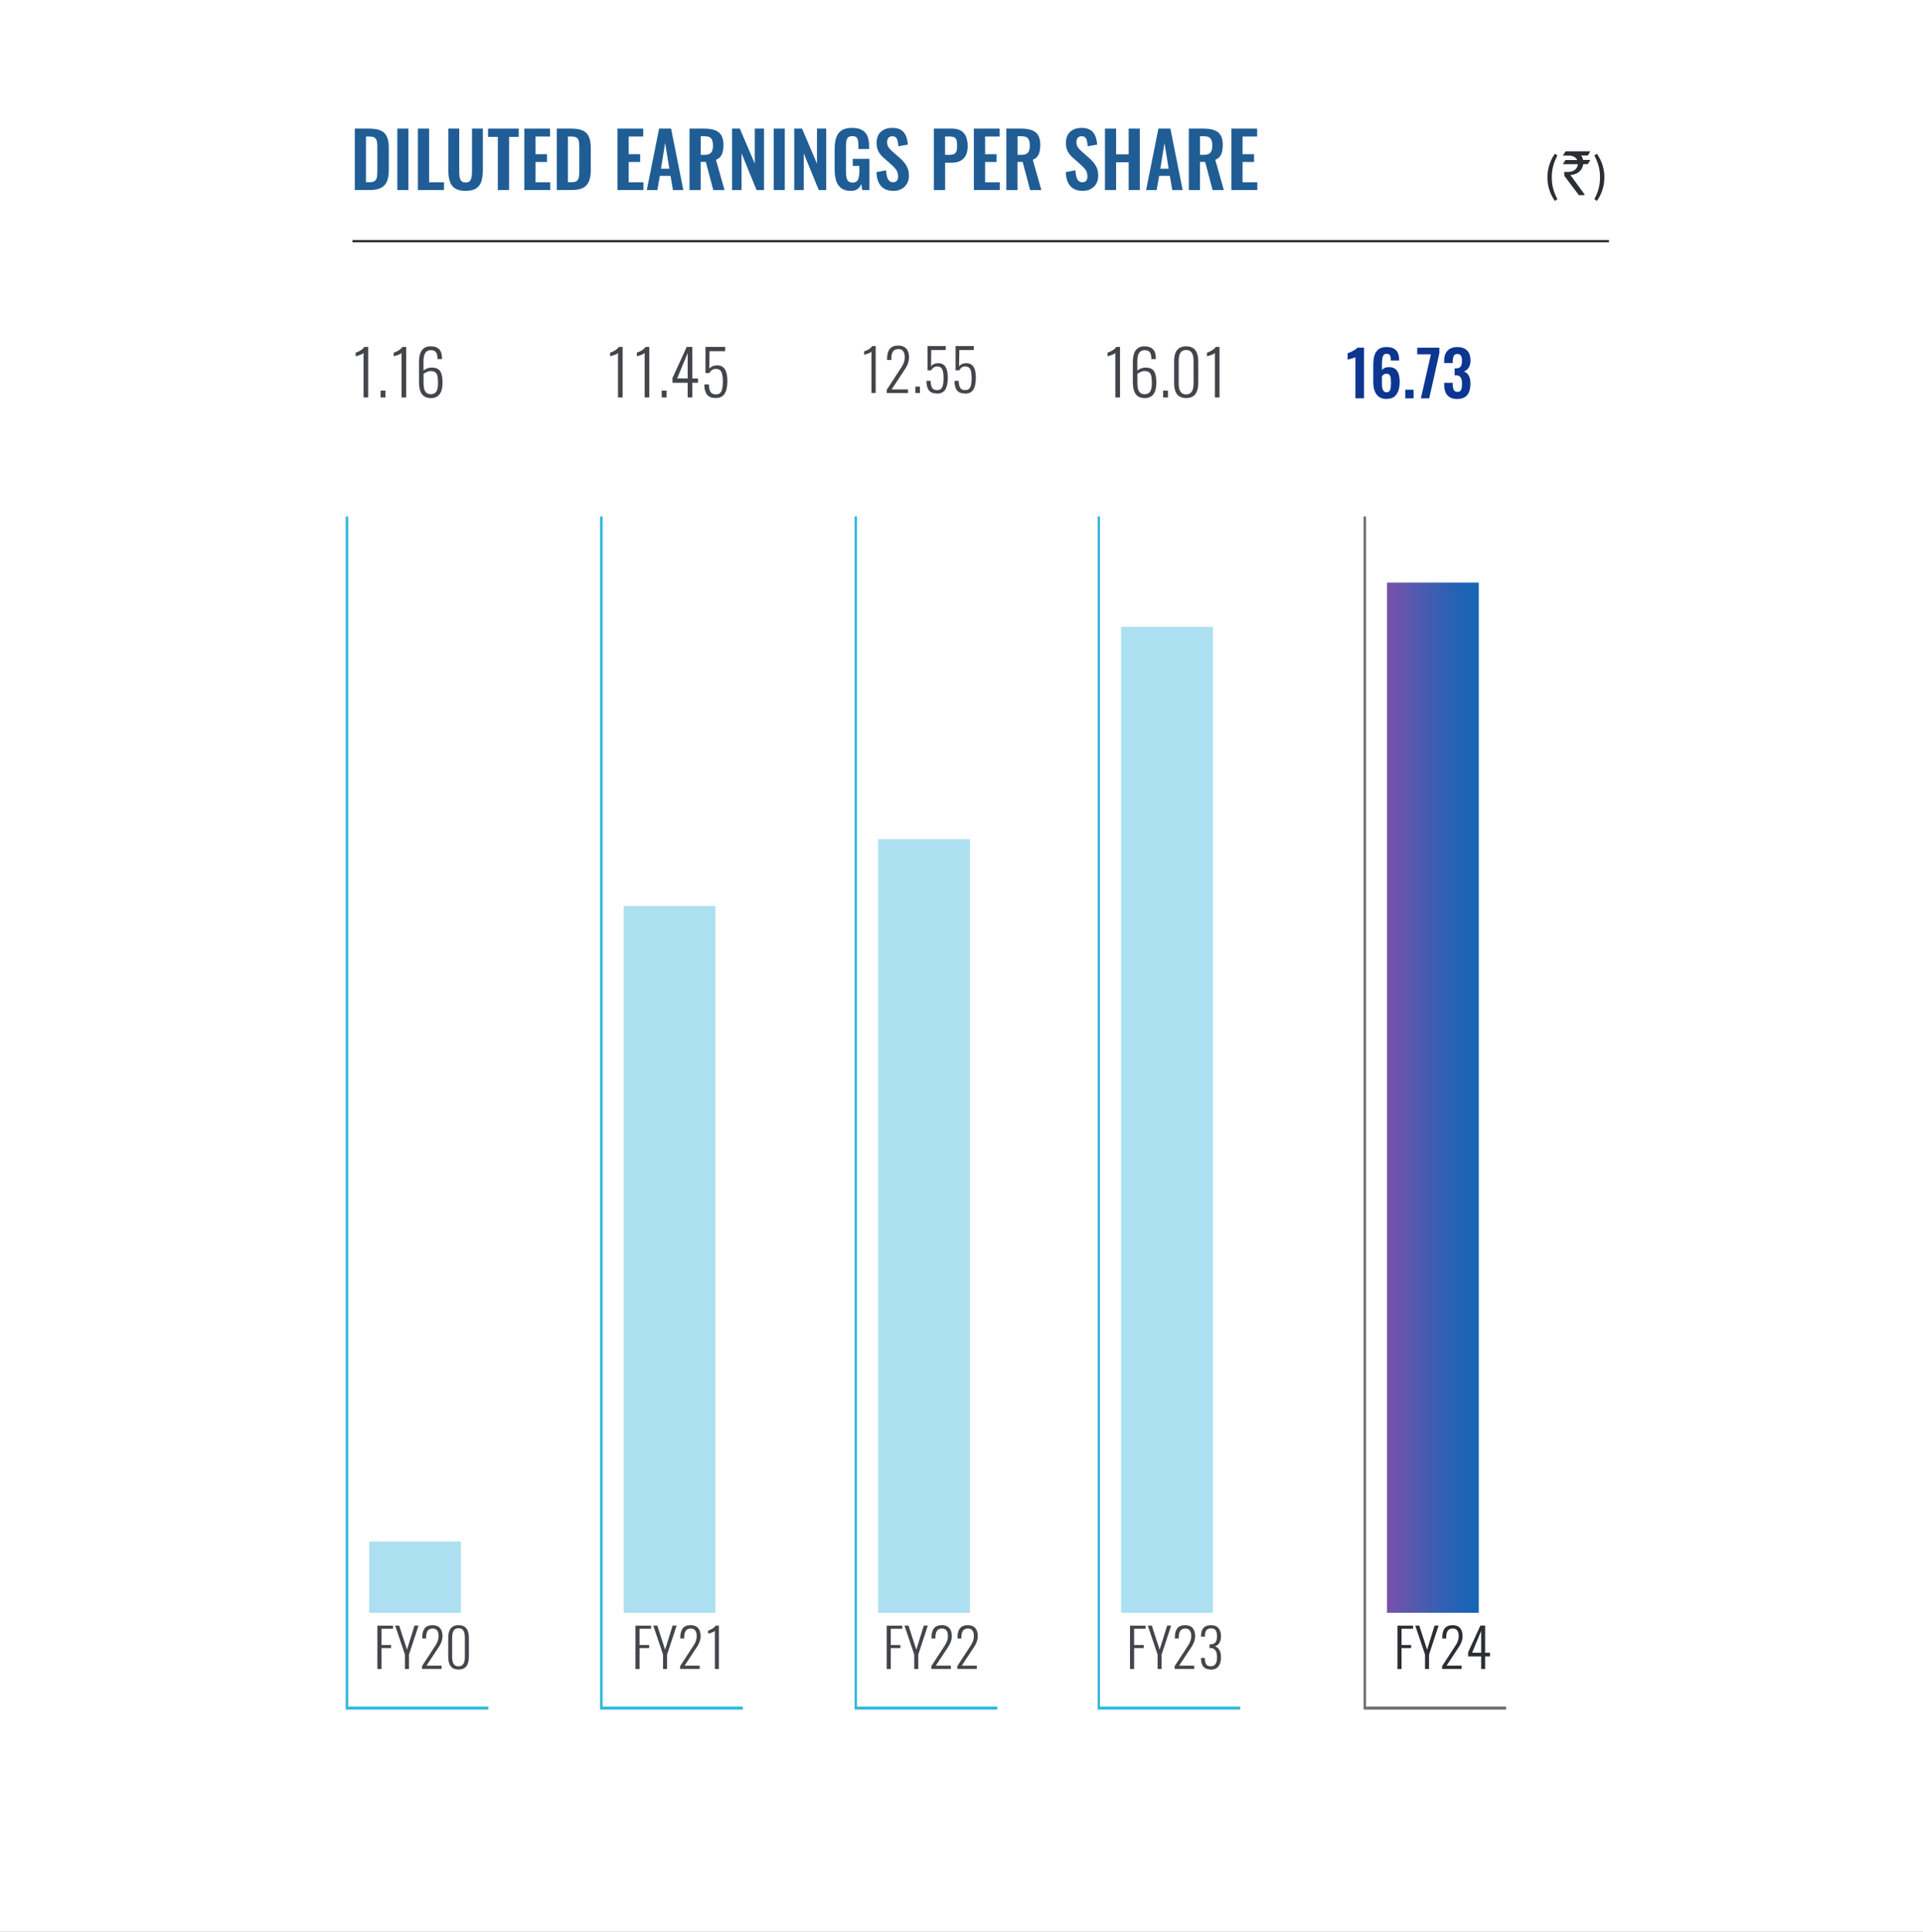 <?xml version="1.0" encoding="UTF-8"?>
<svg xmlns="http://www.w3.org/2000/svg" xmlns:xlink="http://www.w3.org/1999/xlink" viewBox="0 0 431 433">
  <rect x="0" y="0" width="431" height="433" fill="#808080" stroke="none"/>
  <defs>
    <style>
      .cls-1 {
        clip-path: url(#clippath-11);
      }

      .cls-2 {
        fill: url(#linear-gradient);
      }

      .cls-2, .cls-3, .cls-4, .cls-5, .cls-6, .cls-7, .cls-8, .cls-9 {
        stroke-width: 0px;
      }

      .cls-10 {
        stroke: #2b2e34;
      }

      .cls-10, .cls-11, .cls-6, .cls-12 {
        fill: none;
      }

      .cls-10, .cls-11, .cls-12 {
        stroke-width: .5px;
      }

      .cls-3 {
        fill: #2b2e34;
      }

      .cls-4 {
        fill: #42454a;
      }

      .cls-13 {
        clip-path: url(#clippath-2);
      }

      .cls-11 {
        stroke: #707070;
      }

      .cls-14, .cls-15 {
        isolation: isolate;
      }

      .cls-5 {
        fill: #205d95;
      }

      .cls-16 {
        clip-path: url(#clippath-6);
      }

      .cls-17 {
        clip-path: url(#clippath-7);
      }

      .cls-18 {
        clip-path: url(#clippath-1);
      }

      .cls-19 {
        clip-path: url(#clippath-4);
      }

      .cls-20 {
        clip-path: url(#clippath-9);
      }

      .cls-21 {
        clip-path: url(#clippath);
      }

      .cls-22 {
        clip-path: url(#clippath-3);
      }

      .cls-23 {
        clip-path: url(#clippath-8);
      }

      .cls-7 {
        fill: #fff;
      }

      .cls-12 {
        stroke: #32b8de;
      }

      .cls-8 {
        fill: #0d3691;
      }

      .cls-24 {
        clip-path: url(#clippath-5);
      }

      .cls-25 {
        clip-path: url(#clippath-10);
      }

      .cls-9 {
        fill: #ace0f1;
      }

      .cls-15 {
        mix-blend-mode: multiply;
      }
    </style>
    <clipPath id="clippath">
      <rect class="cls-6" x="62.16" y="8.21" width="316.1" height="375.21"/>
    </clipPath>
    <clipPath id="clippath-1">
      <rect class="cls-6" x="62.16" y="8.21" width="316.1" height="375.21"/>
    </clipPath>
    <clipPath id="clippath-2">
      <rect class="cls-6" x="294.55" y="116.08" width="53.21" height="247.24"/>
    </clipPath>
    <clipPath id="clippath-3">
      <rect class="cls-6" x="310.87" y="130.59" width="20.57" height="230.92"/>
    </clipPath>
    <linearGradient id="linear-gradient" x1="142.27" y1="291" x2="142.33" y2="291" gradientTransform="translate(-44660.1 109383.48) scale(316.1 -375.21)" gradientUnits="userSpaceOnUse">
      <stop offset="0" stop-color="#7751a9"/>
      <stop offset=".1" stop-color="#6c54ab"/>
      <stop offset=".2" stop-color="#6156ac"/>
      <stop offset=".3" stop-color="#5559ae"/>
      <stop offset=".4" stop-color="#4b5baf"/>
      <stop offset=".5" stop-color="#405db0"/>
      <stop offset=".6" stop-color="#375fb2"/>
      <stop offset=".7" stop-color="#2d60b3"/>
      <stop offset=".8" stop-color="#2562b4"/>
      <stop offset=".9" stop-color="#1e63b5"/>
      <stop offset="1" stop-color="#1864b5"/>
    </linearGradient>
    <clipPath id="clippath-4">
      <rect class="cls-6" x="62.16" y="8.21" width="316.1" height="375.21"/>
    </clipPath>
    <clipPath id="clippath-5">
      <rect class="cls-6" x="66.43" y="331.04" width="53.21" height="32.28"/>
    </clipPath>
    <clipPath id="clippath-6">
      <rect class="cls-6" x="62.16" y="8.21" width="316.1" height="375.21"/>
    </clipPath>
    <clipPath id="clippath-7">
      <rect class="cls-6" x="123.46" y="188.56" width="53.21" height="174.76"/>
    </clipPath>
    <clipPath id="clippath-8">
      <rect class="cls-6" x="62.16" y="8.21" width="316.1" height="375.21"/>
    </clipPath>
    <clipPath id="clippath-9">
      <rect class="cls-6" x="180.49" y="173.59" width="53.21" height="189.73"/>
    </clipPath>
    <clipPath id="clippath-10">
      <rect class="cls-6" x="62.16" y="8.21" width="316.1" height="375.21"/>
    </clipPath>
    <clipPath id="clippath-11">
      <rect class="cls-6" x="234.95" y="126.01" width="53.21" height="237.32"/>
    </clipPath>
  </defs>
  <g class="cls-14">
    <g id="Layer_1" data-name="Layer 1">
      <g id="FY24" class="cls-14">
        <g class="cls-14">
          <path class="cls-3" d="M309.9,372.95v-9.71h3.5v.69h-2.58v3.65h2.15v.68h-2.15v4.7h-.92Z"/>
          <path class="cls-3" d="M316.08,372.95v-3.23l-2.19-6.49h.9l1.75,5.4,1.68-5.4h.9l-2.14,6.49v3.23h-.89Z"/>
          <path class="cls-3" d="M319.91,372.95v-.64l2.61-4.01s.09-.14.19-.29.16-.24.19-.29.09-.14.16-.27.13-.23.16-.29.08-.16.13-.28.1-.22.12-.31.05-.19.08-.31.05-.24.06-.35.01-.24.01-.36c0-.53-.11-.94-.33-1.23s-.54-.44-.97-.44c-.29,0-.54.05-.74.15s-.35.25-.46.44-.18.4-.23.63-.07.5-.07.8v.22h-.87v-.25c0-.91.19-1.59.56-2.05s.96-.69,1.77-.69c.72,0,1.27.21,1.65.64s.57,1.04.57,1.82c0,.23-.02.46-.07.69s-.1.42-.16.59-.15.36-.27.59-.22.4-.3.52-.2.3-.36.54l-2.43,3.68h3.38v.74h-4.4Z"/>
          <path class="cls-3" d="M328.67,372.95v-2.82h-2.92v-.92l2.74-5.98h1.07v6.07h1.1v.83h-1.1v2.82h-.88ZM326.64,369.3h2.02v-4.88l-2.02,4.88Z"/>
        </g>
      </g>
      <g id="FY20" class="cls-14">
        <g class="cls-14">
          <path class="cls-4" d="M80.81,372.95v-9.71h3.5v.69h-2.58v3.65h2.15v.68h-2.15v4.7h-.92Z"/>
          <path class="cls-4" d="M86.99,372.95v-3.23l-2.19-6.49h.9l1.75,5.4,1.68-5.4h.9l-2.14,6.49v3.23h-.89Z"/>
          <path class="cls-4" d="M90.81,372.95v-.64l2.61-4.01s.09-.14.19-.29.16-.24.19-.29.09-.14.16-.27.13-.23.16-.29.08-.16.13-.28.1-.22.12-.31.05-.19.08-.31.05-.24.06-.35.01-.24.01-.36c0-.53-.11-.94-.33-1.23s-.54-.44-.97-.44c-.29,0-.54.05-.74.15s-.35.25-.46.44-.18.4-.23.63-.07.5-.07.8v.22h-.87v-.25c0-.91.19-1.59.56-2.05s.96-.69,1.77-.69c.72,0,1.27.21,1.65.64s.57,1.04.57,1.82c0,.23-.02.46-.07.69s-.1.42-.16.59-.15.36-.27.59-.22.4-.3.52-.2.3-.36.54l-2.43,3.68h3.38v.74h-4.4Z"/>
          <path class="cls-4" d="M98.99,373.07c-1.54,0-2.31-.96-2.31-2.87v-4.22c0-1.9.77-2.85,2.31-2.85s2.32.95,2.32,2.85v4.22c0,1.91-.77,2.87-2.32,2.87ZM98.99,372.36c.95,0,1.42-.7,1.42-2.09v-4.37c0-.31-.02-.59-.07-.83s-.12-.46-.22-.65-.25-.35-.44-.45-.42-.16-.69-.16-.5.05-.69.16-.34.25-.44.45-.18.41-.23.65-.07.52-.07.83v4.37c0,1.39.47,2.09,1.42,2.09Z"/>
        </g>
      </g>
      <g id="FY21" class="cls-14">
        <g class="cls-14">
          <path class="cls-4" d="M138.69,372.95v-9.71h3.5v.69h-2.58v3.65h2.15v.68h-2.15v4.7h-.92Z"/>
          <path class="cls-4" d="M144.87,372.95v-3.23l-2.19-6.49h.9l1.75,5.4,1.68-5.4h.9l-2.14,6.49v3.23h-.89Z"/>
          <path class="cls-4" d="M148.7,372.95v-.64l2.61-4.01s.09-.14.19-.29.16-.24.19-.29.09-.14.16-.27.13-.23.16-.29.08-.16.13-.28.1-.22.12-.31.05-.19.08-.31.05-.24.06-.35.01-.24.01-.36c0-.53-.11-.94-.33-1.23s-.54-.44-.97-.44c-.29,0-.54.05-.74.15s-.35.25-.46.44-.18.4-.23.63-.07.5-.07.8v.22h-.87v-.25c0-.91.19-1.59.56-2.05s.96-.69,1.77-.69c.72,0,1.27.21,1.65.64s.57,1.04.57,1.82c0,.23-.02.46-.07.69s-.1.42-.16.59-.15.36-.27.59-.22.4-.3.52-.2.3-.36.54l-2.43,3.68h3.38v.74h-4.4Z"/>
          <path class="cls-4" d="M156.49,372.95v-8.55c-.12.18-.63.4-1.51.64v-.71c.28-.07.58-.21.91-.4s.58-.42.78-.69h.71v9.71h-.88Z"/>
        </g>
      </g>
      <g id="FY22" class="cls-14">
        <g class="cls-14">
          <path class="cls-4" d="M195.01,372.95v-9.71h3.5v.69h-2.58v3.65h2.15v.68h-2.15v4.7h-.92Z"/>
          <path class="cls-4" d="M201.2,372.95v-3.23l-2.19-6.49h.9l1.75,5.4,1.68-5.4h.9l-2.14,6.49v3.23h-.89Z"/>
          <path class="cls-4" d="M205.02,372.95v-.64l2.61-4.01s.09-.14.19-.29.16-.24.19-.29.09-.14.16-.27.13-.23.16-.29.08-.16.13-.28.1-.22.12-.31.05-.19.08-.31.05-.24.06-.35.01-.24.01-.36c0-.53-.11-.94-.33-1.23s-.54-.44-.97-.44c-.29,0-.54.05-.74.15s-.35.25-.46.44-.18.4-.23.63-.07.5-.07.8v.22h-.87v-.25c0-.91.19-1.59.56-2.05s.96-.69,1.77-.69c.72,0,1.27.21,1.65.64s.57,1.04.57,1.82c0,.23-.02.46-.07.69s-.1.42-.16.59-.15.36-.27.59-.22.4-.3.52-.2.3-.36.54l-2.43,3.68h3.38v.74h-4.4Z"/>
          <path class="cls-4" d="M210.84,372.95v-.64l2.61-4.01s.09-.14.19-.29.16-.24.19-.29.09-.14.16-.27.13-.23.16-.29.08-.16.13-.28.1-.22.12-.31.05-.19.08-.31.05-.24.06-.35.01-.24.01-.36c0-.53-.11-.94-.33-1.23s-.54-.44-.97-.44c-.29,0-.54.05-.74.15s-.35.25-.46.44-.18.4-.23.63-.07.5-.07.8v.22h-.87v-.25c0-.91.19-1.59.56-2.05s.96-.69,1.77-.69c.72,0,1.27.21,1.65.64s.57,1.04.57,1.82c0,.23-.02.46-.07.69s-.1.42-.16.59-.15.36-.27.59-.22.4-.3.52-.2.3-.36.54l-2.43,3.68h3.38v.74h-4.4Z"/>
        </g>
      </g>
      <g id="FY23" class="cls-14">
        <g class="cls-14">
          <path class="cls-4" d="M249.58,372.95v-9.71h3.5v.69h-2.58v3.65h2.15v.68h-2.15v4.7h-.92Z"/>
          <path class="cls-4" d="M255.76,372.95v-3.23l-2.19-6.49h.9l1.75,5.4,1.68-5.4h.9l-2.14,6.49v3.23h-.89Z"/>
          <path class="cls-4" d="M259.59,372.95v-.64l2.61-4.01s.09-.14.19-.29.16-.24.19-.29.09-.14.16-.27.13-.23.16-.29.08-.16.13-.28.1-.22.12-.31.05-.19.08-.31.05-.24.06-.35.01-.24.01-.36c0-.53-.11-.94-.33-1.23s-.54-.44-.97-.44c-.29,0-.54.05-.74.15s-.35.25-.46.44-.18.4-.23.63-.07.5-.07.8v.22h-.87v-.25c0-.91.19-1.59.56-2.05s.96-.69,1.77-.69c.72,0,1.27.21,1.65.64s.57,1.04.57,1.82c0,.23-.02.46-.07.69s-.1.42-.16.59-.15.36-.27.59-.22.4-.3.52-.2.3-.36.54l-2.43,3.68h3.38v.74h-4.4Z"/>
          <path class="cls-4" d="M267.67,373.07c-.73,0-1.27-.21-1.63-.62s-.54-1-.54-1.74v-.23h.86v.19c0,.55.11.97.31,1.25s.53.43,1,.43.82-.16,1.06-.48.35-.84.35-1.56c0-1.34-.48-2.03-1.45-2.06,0,0-.05,0-.12,0s-.12,0-.12,0v-.83h.23c.52,0,.9-.16,1.12-.45s.34-.76.34-1.41c0-.54-.1-.96-.3-1.26s-.54-.45-1.02-.45-.84.14-1.06.41-.33.7-.34,1.28v.16h-.86v-.22c0-.75.18-1.32.54-1.73s.93-.61,1.71-.61c.73,0,1.29.22,1.66.66s.56,1.03.56,1.78c0,.66-.13,1.17-.38,1.56s-.59.62-1.01.72c.4.11.73.37.99.77s.4.97.4,1.69c0,.87-.19,1.55-.56,2.04s-.96.74-1.75.74Z"/>
        </g>
      </g>
      <g>
        <path id="Path_17061" data-name="Path 17061" class="cls-7" d="M0,0h431v433H0V0Z"/>
        <g id="Group_151840" data-name="Group 151840">
          <g class="cls-21">
            <g id="Group_151816" data-name="Group 151816">
              <g id="Group_151806" data-name="Group 151806">
                <path id="Path_15366" data-name="Path 15366" class="cls-12" d="M77.76,115.93v267.04h31.68"/>
              </g>
              <g id="Group_151807" data-name="Group 151807">
                <path id="Path_15367" data-name="Path 15367" class="cls-12" d="M134.79,115.93v267.04h31.68"/>
              </g>
              <g id="Group_151808" data-name="Group 151808">
                <path id="Path_15368" data-name="Path 15368" class="cls-12" d="M191.82,115.93v267.04h31.68"/>
              </g>
              <g id="Group_151809" data-name="Group 151809">
                <path id="Path_15369" data-name="Path 15369" class="cls-12" d="M246.28,115.93v267.04h31.68"/>
              </g>
              <g id="Group_151810" data-name="Group 151810">
                <path id="Path_15370" data-name="Path 15370" class="cls-11" d="M305.88,115.93v267.04h31.68"/>
              </g>
              <g id="Group_151811" data-name="Group 151811">
                <path id="Path_15371" data-name="Path 15371" class="cls-12" d="M77.76,115.75v267.04h31.68"/>
              </g>
              <g id="Group_151812" data-name="Group 151812">
                <path id="Path_15372" data-name="Path 15372" class="cls-12" d="M134.79,115.75v267.04h31.68"/>
              </g>
              <g id="Group_151813" data-name="Group 151813">
                <path id="Path_15373" data-name="Path 15373" class="cls-12" d="M191.82,115.75v267.04h31.68"/>
              </g>
              <g id="Group_151814" data-name="Group 151814">
                <path id="Path_15374" data-name="Path 15374" class="cls-12" d="M246.28,115.75v267.04h31.68"/>
              </g>
              <g id="Group_151815" data-name="Group 151815">
                <path id="Path_15375" data-name="Path 15375" class="cls-11" d="M305.88,115.75v267.04h31.68"/>
              </g>
            </g>
          </g>
          <g id="_16.73" data-name=" 16.73" class="cls-14">
            <g class="cls-14">
              <path class="cls-8" d="M303.79,89.28v-9.2c-.06.03-.17.07-.33.13-.16.06-.34.11-.54.16-.2.05-.38.1-.54.15s-.28.08-.34.11v-1.44c.13-.05.29-.11.49-.2.2-.08.4-.18.62-.29.22-.11.42-.23.62-.36s.35-.27.47-.41h1.48v11.34h-1.93Z"/>
              <path class="cls-8" d="M310.76,89.43c-.7,0-1.27-.16-1.71-.49-.44-.33-.76-.77-.96-1.34-.2-.56-.3-1.2-.3-1.9v-3.98c0-.74.08-1.4.25-2s.47-1.06.9-1.41c.43-.34,1.03-.52,1.81-.52.66,0,1.2.11,1.62.33.42.22.72.54.92.96.2.42.29.94.29,1.55,0,.03,0,.06,0,.09,0,.03,0,.06,0,.09h-1.86c0-.5-.06-.88-.18-1.13-.12-.25-.38-.38-.78-.38-.24,0-.44.08-.59.22-.15.15-.26.39-.33.74s-.11.8-.11,1.37v1.36c.13-.21.33-.38.6-.51.27-.13.58-.19.93-.19.62,0,1.1.13,1.46.41.35.28.61.67.76,1.16.15.5.23,1.06.23,1.69,0,.74-.09,1.4-.28,1.98-.19.58-.5,1.04-.92,1.38-.43.34-1.01.5-1.75.5ZM310.77,87.93c.27,0,.48-.08.62-.25s.24-.4.29-.7.08-.65.08-1.05-.02-.78-.05-1.1c-.03-.32-.12-.58-.26-.77-.14-.19-.37-.29-.7-.29-.16,0-.31.03-.44.09-.13.06-.25.14-.35.23-.1.09-.17.19-.23.28v1.78c0,.32.03.61.09.88.06.27.17.49.32.65.15.16.36.25.62.25Z"/>
              <path class="cls-8" d="M314.97,89.28v-1.92h1.85v1.92h-1.85Z"/>
              <path class="cls-8" d="M318.46,89.28l2.25-9.86h-3.07v-1.48h4.97v1.19l-2.28,10.15h-1.88Z"/>
              <path class="cls-8" d="M326.63,89.44c-.71,0-1.28-.13-1.71-.4-.43-.27-.75-.64-.95-1.13s-.29-1.06-.29-1.71v-.39h1.92v.34c0,.35.04.66.1.91.06.25.16.44.32.57.15.13.37.2.64.2.29,0,.51-.07.65-.21.14-.14.24-.34.29-.62.05-.27.08-.59.08-.97,0-.58-.09-1.03-.27-1.37-.18-.33-.53-.51-1.06-.54h-.32v-1.55h.29c.51,0,.87-.15,1.06-.41.2-.27.29-.69.29-1.28,0-.48-.07-.85-.22-1.12-.14-.27-.42-.41-.83-.41s-.67.15-.8.45-.21.69-.22,1.16v.42h-1.92v-.55c0-.64.11-1.19.34-1.64s.56-.8,1-1.04.97-.36,1.6-.36,1.19.12,1.62.35c.44.23.77.57,1,1.01s.34.99.34,1.63-.14,1.22-.42,1.65c-.28.43-.64.71-1.08.84.3.09.56.25.78.48.22.23.4.53.52.9.13.37.19.81.19,1.34,0,.68-.1,1.28-.29,1.8-.19.52-.5.92-.94,1.21-.43.29-1.01.43-1.73.43Z"/>
            </g>
          </g>
          <g id="FY24-2" data-name="FY24" class="cls-14">
            <g class="cls-14">
              <path class="cls-3" d="M313.21,374.11v-9.71h3.5v.69h-2.58v3.65h2.15v.68h-2.15v4.7h-.92Z"/>
              <path class="cls-3" d="M319.39,374.11v-3.23l-2.19-6.49h.9l1.75,5.4,1.68-5.4h.9l-2.14,6.49v3.23h-.89Z"/>
              <path class="cls-3" d="M323.22,374.11v-.64l2.61-4.01s.09-.14.19-.29.16-.24.19-.29.09-.14.16-.27.13-.23.16-.29.08-.16.13-.28.1-.22.12-.31.05-.19.08-.31.05-.24.06-.35.01-.24.01-.36c0-.53-.11-.94-.33-1.23s-.54-.44-.97-.44c-.29,0-.54.05-.74.15s-.35.25-.46.44-.18.4-.23.63-.07.5-.07.8v.22h-.87v-.25c0-.91.19-1.59.56-2.05s.96-.69,1.77-.69c.72,0,1.27.21,1.65.64s.57,1.04.57,1.82c0,.23-.02.46-.07.69s-.1.42-.16.59-.15.36-.27.59-.22.4-.3.52-.2.3-.36.54l-2.43,3.68h3.38v.74h-4.4Z"/>
              <path class="cls-3" d="M331.97,374.11v-2.82h-2.92v-.92l2.74-5.98h1.07v6.07h1.1v.83h-1.1v2.82h-.88ZM329.95,370.46h2.02v-4.88l-2.02,4.88Z"/>
            </g>
          </g>
          <g class="cls-18">
            <g id="Group_151822" data-name="Group 151822">
              <g id="Group_151821" data-name="Group 151821" class="cls-15">
                <g id="Group_151820" data-name="Group 151820">
                  <g class="cls-13">
                    <g id="Group_151819" data-name="Group 151819">
                      <g class="cls-22">
                        <g id="Group_151818" data-name="Group 151818">
                          <g id="Group_151817" data-name="Group 151817">
                            <path id="Path_15377" data-name="Path 15377" class="cls-2" d="M62.16,8.21h316.1v375.21H62.16V8.21Z"/>
                          </g>
                        </g>
                      </g>
                    </g>
                  </g>
                </g>
              </g>
            </g>
          </g>
          <g id="DILUTED_EARNINGS_PER_SHARE" data-name="DILUTED EARNINGS PER SHARE" class="cls-14">
            <g class="cls-14">
              <path class="cls-5" d="M79.52,42.6v-13.77h3.25c1.12,0,2,.15,2.63.46.63.31,1.08.78,1.34,1.41.27.63.4,1.44.4,2.41v5.03c0,1-.13,1.83-.4,2.49s-.71,1.16-1.33,1.48c-.62.32-1.47.48-2.54.48h-3.35ZM82.03,40.85h.76c.58,0,.99-.1,1.24-.31.25-.2.4-.5.46-.89.06-.39.08-.87.08-1.44v-5.27c0-.55-.04-1-.12-1.34s-.24-.59-.49-.75c-.25-.16-.65-.24-1.21-.24h-.73v10.23Z"/>
              <path class="cls-5" d="M89.05,42.6v-13.77h2.48v13.77h-2.48Z"/>
              <path class="cls-5" d="M93.66,42.6v-13.77h2.52v12.04h3.33v1.73h-5.85Z"/>
              <path class="cls-5" d="M104.35,42.78c-1.02,0-1.81-.19-2.38-.56-.57-.37-.96-.91-1.17-1.6s-.32-1.52-.32-2.48v-9.32h2.45v9.6c0,.43.03.84.08,1.22s.19.69.4.92c.21.23.52.35.94.35.44,0,.76-.12.96-.35s.33-.54.39-.92c.06-.38.09-.79.09-1.22v-9.6h2.43v9.32c0,.96-.11,1.79-.32,2.48s-.6,1.22-1.16,1.6-1.36.56-2.39.56Z"/>
              <path class="cls-5" d="M111.58,42.6v-11.92h-2.19v-1.85h6.87v1.85h-2.16v11.92h-2.52Z"/>
              <path class="cls-5" d="M117.51,42.6v-13.77h5.78v1.77h-3.26v3.96h2.57v1.75h-2.57v4.56h3.3v1.73h-5.81Z"/>
              <path class="cls-5" d="M124.79,42.6v-13.77h3.25c1.12,0,2,.15,2.63.46.63.31,1.08.78,1.34,1.41.27.63.4,1.44.4,2.41v5.03c0,1-.13,1.83-.4,2.49s-.71,1.16-1.33,1.48c-.62.32-1.47.48-2.54.48h-3.35ZM127.3,40.85h.76c.58,0,.99-.1,1.24-.31.25-.2.4-.5.46-.89.06-.39.08-.87.08-1.44v-5.27c0-.55-.04-1-.12-1.34s-.24-.59-.49-.75c-.25-.16-.65-.24-1.21-.24h-.73v10.23Z"/>
              <path class="cls-5" d="M138.39,42.6v-13.77h5.78v1.77h-3.26v3.96h2.57v1.75h-2.57v4.56h3.3v1.73h-5.81Z"/>
              <path class="cls-5" d="M144.97,42.6l2.75-13.77h2.69l2.75,13.77h-2.33l-.54-3.18h-2.4l-.56,3.18h-2.36ZM148.15,37.82h1.87l-.94-5.78-.94,5.78Z"/>
              <path class="cls-5" d="M154.54,42.6v-13.77h3.3c.93,0,1.71.11,2.35.33s1.13.6,1.46,1.13c.33.53.5,1.26.5,2.18,0,.56-.05,1.05-.15,1.5-.1.44-.28.82-.52,1.13-.24.31-.58.55-1.01.72l1.92,6.78h-2.52l-1.67-6.31h-1.16v6.31h-2.52ZM157.05,34.71h.78c.49,0,.88-.07,1.16-.21.29-.14.5-.37.62-.68.12-.31.19-.71.19-1.2,0-.69-.13-1.21-.38-1.56s-.74-.52-1.45-.52h-.92v4.17Z"/>
              <path class="cls-5" d="M164.07,42.6v-13.77h1.75l3.35,7.85v-7.85h2.07v13.77h-1.67l-3.37-8.23v8.23h-2.14Z"/>
              <path class="cls-5" d="M173.41,42.6v-13.77h2.48v13.77h-2.48Z"/>
              <path class="cls-5" d="M178.01,42.6v-13.77h1.75l3.35,7.85v-7.85h2.07v13.77h-1.67l-3.37-8.23v8.23h-2.14Z"/>
              <path class="cls-5" d="M190.73,42.78c-.91,0-1.63-.19-2.16-.58-.53-.39-.92-.93-1.15-1.64s-.35-1.54-.35-2.51v-4.62c0-.99.11-1.84.34-2.55s.63-1.26,1.2-1.64,1.36-.57,2.37-.57c.94,0,1.69.16,2.24.48.55.32.95.77,1.2,1.37.24.59.37,1.32.37,2.17v.71h-2.4v-.78c0-.44-.03-.82-.09-1.14s-.19-.56-.37-.72c-.19-.16-.49-.25-.91-.25-.44,0-.76.11-.96.32-.2.21-.32.5-.37.85s-.08.74-.08,1.16v5.76c0,.48.04.89.12,1.24.08.35.23.62.44.81.22.19.52.28.92.28s.72-.1.94-.31c.21-.2.37-.49.45-.85.08-.36.13-.79.13-1.29v-1.29h-1.48v-1.58h3.74v6.99h-1.62l-.19-1.36c-.18.45-.46.83-.83,1.11s-.87.43-1.5.43Z"/>
              <path class="cls-5" d="M200.25,42.78c-.83,0-1.52-.16-2.07-.48-.55-.32-.97-.8-1.26-1.42s-.44-1.39-.48-2.29l2.16-.42c.02.53.09,1,.2,1.41.11.41.27.72.49.94s.51.33.88.33c.41,0,.7-.12.87-.37.17-.24.25-.55.25-.93,0-.6-.14-1.09-.41-1.48-.27-.38-.63-.77-1.09-1.16l-1.73-1.53c-.49-.42-.88-.89-1.16-1.4s-.43-1.15-.43-1.91c0-1.09.32-1.93.95-2.52.63-.59,1.5-.88,2.6-.88.65,0,1.18.1,1.62.3.43.2.77.47,1.03.83s.45.75.57,1.2c.12.45.2.92.24,1.42l-2.14.37c-.02-.43-.07-.82-.14-1.16-.07-.34-.2-.61-.39-.8-.19-.19-.46-.29-.82-.29s-.66.12-.86.37c-.2.24-.3.55-.3.91,0,.46.1.85.29,1.15.19.3.47.61.83.93l1.72,1.51c.57.48,1.05,1.04,1.45,1.67.4.64.6,1.41.6,2.32,0,.66-.14,1.24-.43,1.75-.29.51-.69.91-1.21,1.2s-1.12.43-1.81.43Z"/>
              <path class="cls-5" d="M209.31,42.6v-13.77h4.05c.83,0,1.5.15,2.01.46.52.31.9.75,1.14,1.33s.37,1.29.37,2.12c0,.9-.15,1.62-.46,2.17-.31.55-.73.95-1.28,1.2-.55.25-1.2.37-1.95.37h-1.36v6.12h-2.52ZM211.83,34.71h.95c.45,0,.81-.07,1.06-.2.25-.13.43-.34.53-.63.1-.29.14-.68.14-1.16s-.04-.9-.11-1.22c-.07-.31-.23-.54-.48-.69-.24-.15-.63-.22-1.15-.22h-.95v4.11Z"/>
              <path class="cls-5" d="M218.27,42.6v-13.77h5.78v1.77h-3.26v3.96h2.57v1.75h-2.57v4.56h3.3v1.73h-5.81Z"/>
              <path class="cls-5" d="M225.55,42.6v-13.77h3.3c.93,0,1.71.11,2.35.33s1.13.6,1.46,1.13c.33.53.5,1.26.5,2.18,0,.56-.05,1.05-.15,1.5-.1.44-.28.82-.52,1.13-.24.31-.58.55-1.01.72l1.92,6.78h-2.52l-1.67-6.31h-1.16v6.31h-2.52ZM228.06,34.71h.78c.49,0,.88-.07,1.16-.21.29-.14.5-.37.62-.68.12-.31.19-.71.19-1.2,0-.69-.13-1.21-.38-1.56s-.74-.52-1.45-.52h-.92v4.17Z"/>
              <path class="cls-5" d="M242.68,42.78c-.83,0-1.52-.16-2.07-.48-.55-.32-.97-.8-1.26-1.42s-.44-1.39-.48-2.29l2.16-.42c.02.53.09,1,.2,1.41.11.41.27.72.49.94s.51.33.88.33c.41,0,.7-.12.87-.37.17-.24.25-.55.25-.93,0-.6-.14-1.09-.41-1.48-.27-.38-.63-.77-1.09-1.16l-1.73-1.53c-.49-.42-.88-.89-1.16-1.4s-.43-1.15-.43-1.91c0-1.09.32-1.93.95-2.52.63-.59,1.5-.88,2.6-.88.65,0,1.18.1,1.62.3.43.2.77.47,1.03.83s.45.75.57,1.2c.12.45.2.92.24,1.42l-2.14.37c-.02-.43-.07-.82-.14-1.16-.07-.34-.2-.61-.39-.8-.19-.19-.46-.29-.82-.29s-.66.12-.86.37c-.2.24-.3.55-.3.91,0,.46.1.85.29,1.15.19.3.47.61.83.93l1.72,1.51c.57.48,1.05,1.04,1.45,1.67.4.64.6,1.41.6,2.32,0,.66-.14,1.24-.43,1.75-.29.51-.69.91-1.21,1.2s-1.12.43-1.81.43Z"/>
              <path class="cls-5" d="M247.65,42.6v-13.77h2.5v5.76h2.82v-5.76h2.5v13.77h-2.5v-6.22h-2.82v6.22h-2.5Z"/>
              <path class="cls-5" d="M256.88,42.6l2.75-13.77h2.69l2.75,13.77h-2.33l-.54-3.18h-2.4l-.56,3.18h-2.36ZM260.06,37.82h1.87l-.93-5.78-.94,5.78Z"/>
              <path class="cls-5" d="M266.45,42.6v-13.77h3.3c.93,0,1.71.11,2.35.33s1.13.6,1.46,1.13c.33.53.5,1.26.5,2.18,0,.56-.05,1.05-.15,1.5-.1.44-.28.82-.52,1.13-.24.31-.58.55-1.01.72l1.92,6.78h-2.52l-1.67-6.31h-1.16v6.31h-2.52ZM268.96,34.71h.78c.49,0,.88-.07,1.16-.21.29-.14.5-.37.62-.68.12-.31.19-.71.19-1.2,0-.69-.13-1.21-.38-1.56s-.74-.52-1.45-.52h-.92v4.17Z"/>
              <path class="cls-5" d="M275.98,42.6v-13.77h5.78v1.77h-3.26v3.96h2.57v1.75h-2.57v4.56h3.3v1.73h-5.81Z"/>
            </g>
          </g>
          <g id="FY20-2" data-name="FY20" class="cls-14">
            <g class="cls-14">
              <path class="cls-4" d="M84.58,374.11v-9.71h3.5v.69h-2.58v3.65h2.15v.68h-2.15v4.7h-.92Z"/>
              <path class="cls-4" d="M90.76,374.11v-3.23l-2.19-6.49h.9l1.75,5.4,1.68-5.4h.9l-2.14,6.49v3.23h-.89Z"/>
              <path class="cls-4" d="M94.59,374.11v-.64l2.61-4.01s.09-.14.19-.29.16-.24.19-.29.09-.14.16-.27.13-.23.16-.29.08-.16.13-.28.1-.22.12-.31.05-.19.08-.31.05-.24.06-.35.01-.24.01-.36c0-.53-.11-.94-.33-1.23s-.54-.44-.97-.44c-.29,0-.54.05-.74.15s-.35.25-.46.44-.18.4-.23.63-.07.5-.07.8v.22h-.87v-.25c0-.91.19-1.59.56-2.05s.96-.69,1.77-.69c.72,0,1.27.21,1.65.64s.57,1.04.57,1.82c0,.23-.02.46-.07.69s-.1.42-.16.59-.15.36-.27.59-.22.4-.3.52-.2.3-.36.54l-2.43,3.68h3.38v.74h-4.4Z"/>
              <path class="cls-4" d="M102.77,374.23c-1.54,0-2.31-.96-2.31-2.87v-4.22c0-1.9.77-2.85,2.31-2.85s2.32.95,2.32,2.85v4.22c0,1.91-.77,2.87-2.32,2.87ZM102.77,373.52c.95,0,1.42-.7,1.42-2.09v-4.37c0-.31-.02-.59-.07-.83s-.12-.46-.22-.65-.25-.35-.44-.45-.42-.16-.69-.16-.5.05-.69.16-.34.25-.44.45-.18.41-.23.65-.07.52-.07.83v4.37c0,1.39.47,2.09,1.42,2.09Z"/>
            </g>
          </g>
          <g id="_1.16" data-name=" 1.16" class="cls-14">
            <g class="cls-14">
              <path class="cls-4" d="M81.48,89.09v-9.97c-.15.21-.73.46-1.76.75v-.83c.33-.09.68-.24,1.06-.47.38-.23.68-.5.91-.81h.83v11.33h-1.03Z"/>
              <path class="cls-4" d="M85.3,89.09v-1.54h1.09v1.54h-1.09Z"/>
              <path class="cls-4" d="M90,89.09v-9.97c-.15.21-.73.46-1.76.75v-.83c.33-.09.68-.24,1.06-.47.38-.23.68-.5.91-.81h.83v11.33h-1.03Z"/>
              <path class="cls-4" d="M96.53,89.23c-1.75,0-2.62-1.18-2.62-3.55v-4.53c0-2.35.87-3.52,2.62-3.52.85,0,1.48.22,1.9.66s.63,1.1.64,1.98c0,0,0,.04,0,.11s0,.1,0,.11h-1.01c0-.72-.12-1.23-.35-1.54-.23-.31-.62-.46-1.17-.46-1.08,0-1.62.81-1.62,2.44v2.14c.2-.18.46-.34.78-.47s.68-.2,1.05-.2c.91,0,1.54.26,1.9.79s.54,1.39.54,2.6c0,2.31-.9,3.46-2.69,3.46ZM96.53,88.37c.56,0,.98-.19,1.24-.57s.4-.99.4-1.83c0-.34,0-.63-.02-.86-.01-.23-.04-.46-.08-.69s-.09-.41-.17-.55c-.07-.14-.17-.26-.29-.38-.12-.11-.27-.19-.45-.24-.18-.05-.39-.07-.64-.07-.3,0-.6.07-.9.21s-.53.29-.69.44v1.96c0,.9.13,1.56.38,1.96s.66.61,1.21.61Z"/>
            </g>
          </g>
          <g class="cls-19">
            <g id="Group_151826" data-name="Group 151826">
              <g id="Group_151825" data-name="Group 151825" class="cls-15">
                <g id="Group_151824" data-name="Group 151824">
                  <g class="cls-24">
                    <g id="Group_151823" data-name="Group 151823">
                      <path id="Path_15380" data-name="Path 15380" class="cls-9" d="M82.75,361.51h20.57v-15.96h-20.57v15.96Z"/>
                    </g>
                  </g>
                </g>
              </g>
            </g>
          </g>
          <g id="_11.45" data-name=" 11.45" class="cls-14">
            <g class="cls-14">
              <path class="cls-4" d="M138.51,89.09v-9.97c-.15.21-.73.46-1.76.75v-.83c.33-.09.68-.24,1.06-.47.38-.23.68-.5.91-.81h.83v11.33h-1.03Z"/>
              <path class="cls-4" d="M144.49,89.09v-9.97c-.15.21-.73.46-1.76.75v-.83c.33-.09.68-.24,1.06-.47.38-.23.68-.5.91-.81h.83v11.33h-1.03Z"/>
              <path class="cls-4" d="M148.31,89.09v-1.54h1.09v1.54h-1.09Z"/>
              <path class="cls-4" d="M154.13,89.09v-3.29h-3.41v-1.07l3.2-6.97h1.24v7.08h1.29v.96h-1.29v3.29h-1.03ZM151.77,84.83h2.36v-5.69l-2.36,5.69Z"/>
              <path class="cls-4" d="M160.39,89.22c-.89,0-1.53-.25-1.93-.77s-.6-1.27-.6-2.29h1.03c0,.73.12,1.29.35,1.67s.63.57,1.19.57c.61,0,1.03-.23,1.25-.69s.33-1.19.33-2.2-.12-1.77-.35-2.19-.64-.64-1.21-.64c-.61,0-1.1.32-1.47.95h-.86v-5.87h4.42l-.02.96h-3.49l-.05,3.93c.4-.5.98-.75,1.74-.75.81,0,1.4.3,1.76.89.36.6.55,1.46.55,2.6,0,1.27-.21,2.23-.62,2.87s-1.08.96-2.01.96Z"/>
            </g>
          </g>
          <g id="FY21-2" data-name="FY21" class="cls-14">
            <g class="cls-14">
              <path class="cls-4" d="M142.43,374.11v-9.71h3.5v.69h-2.58v3.65h2.15v.68h-2.15v4.7h-.92Z"/>
              <path class="cls-4" d="M148.61,374.11v-3.23l-2.19-6.49h.9l1.75,5.4,1.68-5.4h.9l-2.14,6.49v3.23h-.89Z"/>
              <path class="cls-4" d="M152.44,374.11v-.64l2.61-4.01s.09-.14.19-.29.16-.24.19-.29.09-.14.16-.27.13-.23.16-.29.08-.16.13-.28.1-.22.12-.31.05-.19.08-.31.05-.24.06-.35.01-.24.01-.36c0-.53-.11-.94-.33-1.23s-.54-.44-.97-.44c-.29,0-.54.05-.74.15s-.35.25-.46.44-.18.4-.23.63-.07.5-.07.8v.22h-.87v-.25c0-.91.19-1.59.56-2.05s.96-.69,1.77-.69c.72,0,1.27.21,1.65.64s.57,1.04.57,1.82c0,.23-.02.46-.07.69s-.1.42-.16.59-.15.36-.27.59-.22.4-.3.52-.2.3-.36.54l-2.43,3.68h3.38v.74h-4.4Z"/>
              <path class="cls-4" d="M160.23,374.11v-8.55c-.12.18-.63.4-1.51.64v-.71c.28-.07.58-.21.91-.4s.58-.42.78-.69h.71v9.71h-.88Z"/>
            </g>
          </g>
          <g class="cls-16">
            <g id="Group_151830" data-name="Group 151830">
              <g id="Group_151829" data-name="Group 151829" class="cls-15">
                <g id="Group_151828" data-name="Group 151828">
                  <g class="cls-17">
                    <g id="Group_151827" data-name="Group 151827">
                      <path id="Path_15382" data-name="Path 15382" class="cls-9" d="M139.78,361.51h20.56v-158.44h-20.56v158.44Z"/>
                    </g>
                  </g>
                </g>
              </g>
            </g>
          </g>
          <g id="_12.55" data-name=" 12.55" class="cls-14">
            <g class="cls-14">
              <path class="cls-4" d="M195.32,88.09v-9.26c-.14.2-.68.43-1.64.69v-.77c.3-.08.63-.22.98-.43.35-.21.63-.46.84-.75h.77v10.52h-.95Z"/>
              <path class="cls-4" d="M198.74,88.09v-.7l2.83-4.35c.03-.05.1-.15.2-.31s.18-.26.21-.31.09-.15.18-.29.14-.25.18-.32c.03-.07.08-.17.14-.3.06-.13.1-.24.13-.34.03-.09.06-.21.09-.34s.06-.26.07-.38c.01-.13.02-.26.02-.39,0-.57-.12-1.02-.36-1.34s-.59-.48-1.05-.48c-.32,0-.58.06-.8.17-.22.11-.38.27-.5.48-.11.21-.2.44-.24.69-.05.25-.07.54-.07.87v.24h-.95v-.27c0-.99.2-1.73.61-2.22.4-.49,1.04-.74,1.91-.74.78,0,1.38.23,1.79.7.41.47.61,1.12.61,1.97,0,.25-.03.5-.08.74s-.11.46-.17.64c-.06.18-.16.39-.3.64-.13.24-.24.43-.33.56-.08.13-.21.33-.39.59l-2.63,3.99h3.66v.81h-4.77Z"/>
              <path class="cls-4" d="M205.17,88.09v-1.43h1.01v1.43h-1.01Z"/>
              <path class="cls-4" d="M209.99,88.21c-.83,0-1.42-.24-1.79-.71-.37-.47-.56-1.18-.56-2.13h.95c0,.68.11,1.2.32,1.55s.58.53,1.1.53c.57,0,.95-.21,1.16-.64.21-.43.31-1.11.31-2.04s-.11-1.64-.32-2.04c-.22-.39-.59-.59-1.12-.59-.56,0-1.02.29-1.36.88h-.8v-5.45h4.1l-.02.89h-3.24l-.05,3.65c.37-.46.91-.7,1.61-.7.75,0,1.3.28,1.64.83.34.55.51,1.36.51,2.42,0,1.18-.19,2.07-.57,2.67s-1,.9-1.87.9Z"/>
              <path class="cls-4" d="M216.28,88.21c-.83,0-1.42-.24-1.79-.71-.37-.47-.56-1.18-.56-2.13h.95c0,.68.11,1.2.32,1.55s.58.53,1.1.53c.57,0,.95-.21,1.16-.64.21-.43.31-1.11.31-2.04s-.11-1.64-.32-2.04c-.22-.39-.59-.59-1.12-.59-.56,0-1.02.29-1.36.88h-.8v-5.45h4.1l-.02.89h-3.24l-.05,3.65c.37-.46.91-.7,1.61-.7.75,0,1.3.28,1.64.83.34.55.51,1.36.51,2.42,0,1.18-.19,2.07-.57,2.67s-1,.9-1.87.9Z"/>
            </g>
          </g>
          <g id="FY22-2" data-name="FY22" class="cls-14">
            <g class="cls-14">
              <path class="cls-4" d="M198.73,374.11v-9.71h3.5v.69h-2.58v3.65h2.15v.68h-2.15v4.7h-.92Z"/>
              <path class="cls-4" d="M204.91,374.11v-3.23l-2.19-6.49h.9l1.75,5.4,1.68-5.4h.9l-2.14,6.49v3.23h-.89Z"/>
              <path class="cls-4" d="M208.74,374.11v-.64l2.61-4.01s.09-.14.19-.29.16-.24.19-.29.09-.14.16-.27.13-.23.16-.29.08-.16.13-.28.1-.22.12-.31.05-.19.08-.31.05-.24.06-.35.01-.24.01-.36c0-.53-.11-.94-.33-1.23s-.54-.44-.97-.44c-.29,0-.54.05-.74.15s-.35.25-.46.44-.18.4-.23.63-.07.5-.07.8v.22h-.87v-.25c0-.91.19-1.59.56-2.05s.96-.69,1.77-.69c.72,0,1.27.21,1.65.64s.57,1.04.57,1.82c0,.23-.02.46-.07.69s-.1.42-.16.59-.15.36-.27.59-.22.4-.3.52-.2.3-.36.54l-2.43,3.68h3.38v.74h-4.4Z"/>
              <path class="cls-4" d="M214.56,374.11v-.64l2.61-4.01s.09-.14.19-.29.16-.24.19-.29.09-.14.16-.27.13-.23.16-.29.08-.16.13-.28.1-.22.12-.31.05-.19.08-.31.05-.24.06-.35.01-.24.01-.36c0-.53-.11-.94-.33-1.23s-.54-.44-.97-.44c-.29,0-.54.05-.74.15s-.35.25-.46.44-.18.4-.23.63-.07.5-.07.8v.22h-.87v-.25c0-.91.19-1.59.56-2.05s.96-.69,1.77-.69c.72,0,1.27.21,1.65.64s.57,1.04.57,1.82c0,.23-.02.46-.07.69s-.1.42-.16.59-.15.36-.27.59-.22.4-.3.52-.2.3-.36.54l-2.43,3.68h3.37v.74h-4.4Z"/>
            </g>
          </g>
          <g class="cls-23">
            <g id="Group_151834" data-name="Group 151834">
              <g id="Group_151833" data-name="Group 151833" class="cls-15">
                <g id="Group_151832" data-name="Group 151832">
                  <g class="cls-20">
                    <g id="Group_151831" data-name="Group 151831">
                      <path id="Path_15384" data-name="Path 15384" class="cls-9" d="M196.81,361.51h20.57v-173.4h-20.57v173.4Z"/>
                    </g>
                  </g>
                </g>
              </g>
            </g>
          </g>
          <g id="_16.01" data-name=" 16.01" class="cls-14">
            <g class="cls-14">
              <path class="cls-4" d="M249.99,89.09v-9.97c-.15.21-.73.46-1.76.75v-.83c.33-.09.68-.24,1.06-.47.38-.23.68-.5.91-.81h.83v11.33h-1.03Z"/>
              <path class="cls-4" d="M256.52,89.23c-1.75,0-2.62-1.18-2.62-3.55v-4.53c0-2.35.87-3.52,2.62-3.52.85,0,1.48.22,1.9.66.42.44.63,1.1.64,1.98,0,0,0,.04,0,.11,0,.07,0,.1,0,.11h-1.01c0-.72-.12-1.23-.35-1.54-.23-.31-.62-.46-1.17-.46-1.08,0-1.62.81-1.62,2.44v2.14c.2-.18.46-.34.78-.47.33-.13.68-.2,1.05-.2.91,0,1.54.26,1.9.79s.54,1.39.54,2.6c0,2.31-.9,3.46-2.69,3.46ZM256.52,88.37c.56,0,.98-.19,1.24-.57.26-.38.4-.99.4-1.83,0-.34,0-.63-.02-.86-.01-.23-.04-.46-.08-.69-.04-.23-.09-.41-.17-.55-.07-.14-.17-.26-.29-.38-.12-.11-.27-.19-.45-.24-.18-.05-.39-.07-.64-.07-.3,0-.6.07-.9.21-.3.14-.53.29-.69.44v1.96c0,.9.13,1.56.38,1.96.25.41.66.61,1.21.61Z"/>
              <path class="cls-4" d="M260.69,89.09v-1.54h1.09v1.54h-1.09Z"/>
              <path class="cls-4" d="M265.85,89.23c-1.8,0-2.7-1.12-2.7-3.35v-4.92c0-2.22.9-3.33,2.7-3.33s2.71,1.11,2.71,3.33v4.92c0,2.23-.9,3.35-2.71,3.35ZM265.85,88.41c1.11,0,1.66-.81,1.66-2.43v-5.09c0-.36-.03-.69-.08-.96-.05-.28-.14-.53-.26-.76-.12-.23-.29-.41-.52-.53-.22-.12-.49-.18-.81-.18s-.58.06-.8.18c-.22.12-.39.3-.52.52s-.21.48-.26.76c-.05.28-.08.6-.08.97v5.09c0,1.62.55,2.43,1.66,2.43Z"/>
              <path class="cls-4" d="M272.29,89.09v-9.97c-.15.21-.73.46-1.76.75v-.83c.33-.09.68-.24,1.06-.47.38-.23.68-.5.91-.81h.83v11.33h-1.03Z"/>
            </g>
          </g>
          <g id="FY23-2" data-name="FY23" class="cls-14">
            <g class="cls-14">
              <path class="cls-4" d="M253.27,374.11v-9.71h3.5v.69h-2.58v3.65h2.15v.68h-2.15v4.7h-.92Z"/>
              <path class="cls-4" d="M259.45,374.11v-3.23l-2.19-6.49h.9l1.75,5.4,1.68-5.4h.9l-2.14,6.49v3.23h-.89Z"/>
              <path class="cls-4" d="M263.28,374.11v-.64l2.61-4.01s.09-.14.19-.29.16-.24.19-.29.09-.14.16-.27.13-.23.16-.29.08-.16.13-.28.1-.22.12-.31.05-.19.08-.31.05-.24.06-.35.01-.24.01-.36c0-.53-.11-.94-.33-1.23s-.54-.44-.97-.44c-.29,0-.54.05-.74.15s-.35.25-.46.44-.18.4-.23.63-.07.5-.07.8v.22h-.87v-.25c0-.91.19-1.59.56-2.05s.96-.69,1.77-.69c.72,0,1.27.21,1.65.64s.57,1.04.57,1.82c0,.23-.02.46-.07.69s-.1.42-.16.59-.15.36-.27.59-.22.4-.3.52-.2.3-.36.54l-2.43,3.68h3.38v.74h-4.4Z"/>
              <path class="cls-4" d="M271.36,374.23c-.73,0-1.27-.21-1.63-.62s-.54-1-.54-1.74v-.23h.86v.19c0,.55.11.97.31,1.25s.53.43,1,.43.82-.16,1.06-.48.35-.84.35-1.56c0-1.34-.48-2.03-1.45-2.06,0,0-.05,0-.12,0s-.12,0-.12,0v-.83h.23c.52,0,.9-.16,1.12-.45s.34-.76.34-1.41c0-.54-.1-.96-.3-1.26s-.54-.45-1.02-.45-.84.14-1.06.41-.33.7-.34,1.28v.16h-.86v-.22c0-.75.18-1.32.54-1.73s.93-.61,1.71-.61c.73,0,1.29.22,1.66.66s.56,1.03.56,1.78c0,.66-.13,1.17-.38,1.56s-.59.62-1.01.72c.4.11.73.37.99.77s.4.97.4,1.69c0,.87-.19,1.55-.56,2.04s-.96.74-1.75.74Z"/>
            </g>
          </g>
          <g class="cls-25">
            <g id="Group_151838" data-name="Group 151838">
              <g id="Group_151837" data-name="Group 151837" class="cls-15">
                <g id="Group_151836" data-name="Group 151836">
                  <g class="cls-1">
                    <g id="Group_151835" data-name="Group 151835">
                      <path id="Path_15386" data-name="Path 15386" class="cls-9" d="M251.27,361.51h20.57v-220.99h-20.57v220.99Z"/>
                    </g>
                  </g>
                </g>
              </g>
            </g>
          </g>
          <g id="Group_151839" data-name="Group 151839">
            <path id="Path_15388" data-name="Path 15388" class="cls-10" d="M79,54.06h281.62"/>
          </g>
          <g id="Group">
            <g id="_" data-name=" " class="cls-14">
              <g class="cls-14">
                <path class="cls-3" d="M348.51,45.05c-1.08-1.48-1.69-3.37-1.69-5.3s.61-3.81,1.69-5.3l.54.41c-.77,1.52-1.25,2.89-1.25,4.89s.48,3.37,1.25,4.88l-.54.42Z"/>
              </g>
            </g>
            <g id="_2" data-name=" 2" class="cls-14">
              <g class="cls-14">
                <path class="cls-3" d="M350.86,33.92h5.57c-.33.59-.51.9-.56.94h-1.48c.21.27.34.6.42.99h1.59s.03.01.03.03c-.36.6-.54.9-.55.91h-1.03c-.02.31-.15.68-.39,1.12-.32.44-.63.73-.92.86-.54.29-1.05.44-1.54.44h0c0,.05.12.23.36.55l2.75,3.77v.18s0,.03-.03.03h-1.21c-2.18-2.88-3.27-4.32-3.27-4.33v-.91c.21.03.43.05.69.05,1.22,0,1.98-.45,2.28-1.35.05-.13.07-.27.07-.4h-3.31s-.03-.01-.03-.03c.37-.6.55-.9.56-.9h2.63c-.15-.36-.45-.63-.88-.82-.31-.11-.59-.17-.83-.17h-1.47v-.03c.36-.6.54-.9.55-.9Z"/>
              </g>
            </g>
            <g id="_3" data-name=" 3" class="cls-14">
              <g class="cls-14">
                <path class="cls-3" d="M357.35,34.86l.54-.41c1.09,1.49,1.7,3.37,1.7,5.3s-.61,3.83-1.7,5.3l-.54-.42c.78-1.51,1.26-2.89,1.26-4.88s-.48-3.37-1.26-4.89Z"/>
              </g>
            </g>
          </g>
        </g>
      </g>
    </g>
  </g>
</svg>